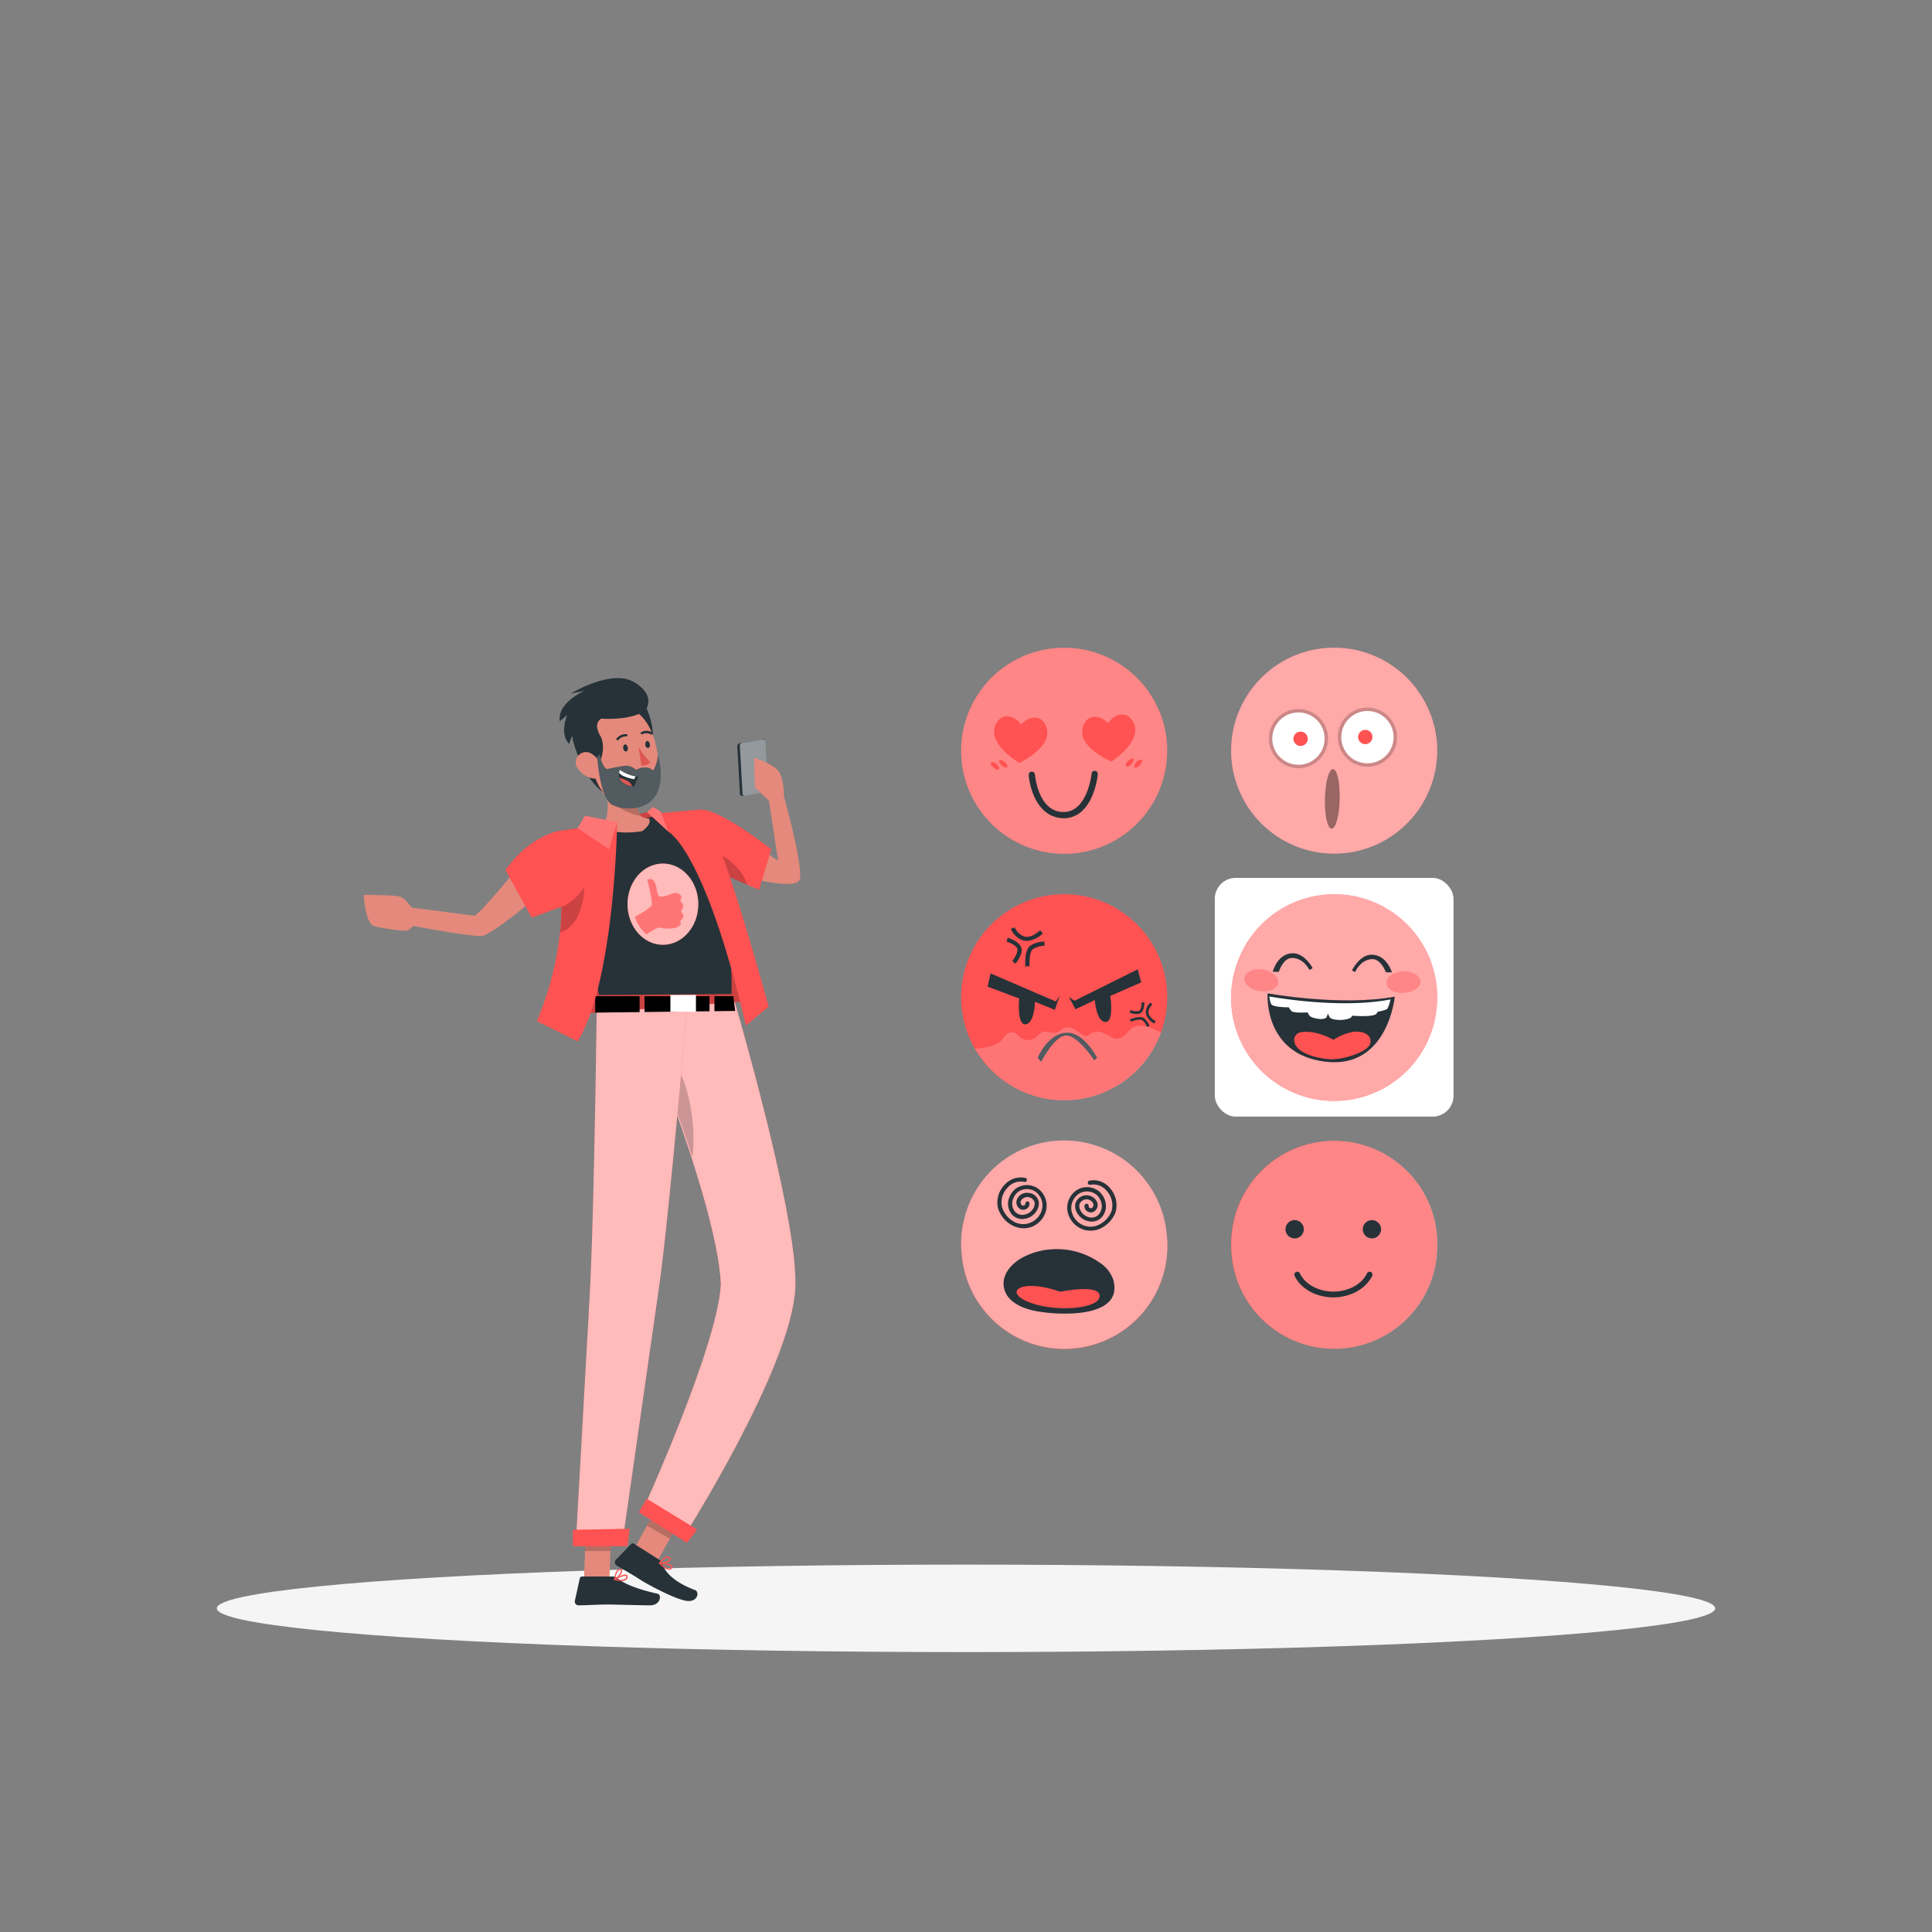 <svg class="animated" id="freepik_stories-world-emoji-day" xmlns="http://www.w3.org/2000/svg" viewBox="0 0 500 500" version="1.1" xmlns:xlink="http://www.w3.org/1999/xlink" xmlns:svgjs="http://svgjs.com/svgjs"><rect x="0" y="0" width="500" height="500" fill="#808080" stroke="none"/><style>.animator-hidden { display: none; }</style><g id="freepik--Shadow--inject-2" class="animable" style="transform-origin: 250px 416.24px;"><ellipse id="freepik--path--inject-2" cx="250" cy="416.24" rx="193.89" ry="11.32" style="fill: rgb(245, 245, 245); transform-origin: 250px 416.24px;" class="animable"></ellipse></g><g id="freepik--Confetti--inject-2" class="animable animator-active animator-hidden" style="transform-origin: 241.756px 254.74px;"><polygon points="265.44 187.18 261.48 192.33 269.41 195.9 265.44 187.18" style="fill: rgb(255, 82, 82); transform-origin: 265.445px 191.54px;" id="elo05kkwxp3z8" class="animable"></polygon><polygon points="336.81 262.8 341.92 258.77 335.1 253.37 336.81 262.8" style="fill: rgb(255, 82, 82); transform-origin: 338.51px 258.085px;" id="el5uql9s0vxtf" class="animable"></polygon><polygon points="196.75 128.65 196.36 122.16 188.03 124.66 196.75 128.65" style="fill: rgb(255, 82, 82); transform-origin: 192.39px 125.405px;" id="el46jtdynd34h" class="animable"></polygon><polygon points="200.32 320.49 196.35 325.65 204.29 329.22 200.32 320.49" style="fill: rgb(255, 82, 82); transform-origin: 200.32px 324.855px;" id="elfgh636kba5" class="animable"></polygon><polygon points="244.25 232.47 250.59 232.87 249.8 240 242.26 238.02 244.25 232.47" style="fill: rgb(255, 82, 82); transform-origin: 246.425px 236.235px;" id="el2y2x51zaam5" class="animable"></polygon><polygon points="365.12 305.67 362.11 311.28 355.95 307.58 360.9 301.56 365.12 305.67" style="fill: rgb(255, 82, 82); transform-origin: 360.535px 306.42px;" id="ellh8b89ulmee" class="animable"></polygon><polygon points="227.38 331.92 233.73 332.31 232.94 339.45 225.4 337.47 227.38 331.92" style="fill: rgb(255, 82, 82); transform-origin: 229.565px 335.685px;" id="elq34p71rzzim" class="animable"></polygon><path d="M302.56,234l4,.79s-5.95,4-3.18,7.14-2,5.95-2,5.95l-3.57-2.38s3.17-2.38,1.59-5.55S302.56,234,302.56,234Z" style="fill: rgb(255, 82, 82); transform-origin: 302.185px 240.94px;" id="el9g7brf884ys" class="animable"></path><polygon points="292.59 162.15 288.95 167.54 297.09 170.61 292.59 162.15" style="fill: rgb(255, 82, 82); transform-origin: 293.02px 166.38px;" id="elm97btjuack" class="animable"></polygon><polygon points="340.62 160.79 342.83 154.67 334.19 153.68 340.62 160.79" style="fill: rgb(255, 82, 82); transform-origin: 338.51px 157.235px;" id="elb34ex9sv258" class="animable"></polygon><polygon points="334.44 205.61 335.6 199.36 342.59 201.01 339.71 208.25 334.44 205.61" style="fill: rgb(255, 82, 82); transform-origin: 338.515px 203.805px;" id="el2894a6rh63s" class="animable"></polygon><path d="M377.56,242.81l-4,.45s4.47-5.59.86-7.77.08-6.27.08-6.27l4.12,1.18s-2.3,3.23.18,5.77S377.56,242.81,377.56,242.81Z" style="fill: rgb(255, 82, 82); transform-origin: 376.244px 236.24px;" id="elrfqpwujo5sr" class="animable"></path><path d="M289.05,335.69l4,.79s-5.95,4-3.17,7.14-2,5.95-2,5.95l-3.57-2.38s3.18-2.38,1.59-5.55S289.05,335.69,289.05,335.69Z" style="fill: rgb(255, 82, 82); transform-origin: 288.68px 342.63px;" id="elsjcubkfblgi" class="animable"></path><polygon points="342.48 343.94 338.51 349.1 346.45 352.67 342.48 343.94" style="fill: rgb(255, 82, 82); transform-origin: 342.48px 348.305px;" id="el3wj48d87h39" class="animable"></polygon><polygon points="299.98 294.28 306.33 294.68 305.53 301.82 298 299.84 299.98 294.28" style="fill: rgb(255, 82, 82); transform-origin: 302.165px 298.05px;" id="elr74p8hgb6oe" class="animable"></polygon><path d="M200.12,373.44l4,.79s-6,4-3.18,7.14-2,5.95-2,5.95l-3.57-2.38s3.17-2.38,1.59-5.55S200.12,373.44,200.12,373.44Z" style="fill: rgb(255, 82, 82); transform-origin: 199.745px 380.38px;" id="elo49q9hrfnz" class="animable"></path><path d="M263.43,138.24l-2.49.58s1.07-5.28-2-7.11-2-5.72-2-5.72l3.11.9a6.29,6.29,0,0,0,2,5.25C264.49,134.35,263.43,138.24,263.43,138.24Z" style="fill: rgb(255, 82, 82); transform-origin: 260.209px 132.405px;" id="el3r6f8c3jd9" class="animable"></path><path d="M251.83,296.53l-3.75,1.52s2.79-6.58-1.27-7.71-1.62-6.06-1.62-6.06l4.29,0s-1.34,3.73,1.73,5.51S251.83,296.53,251.83,296.53Z" style="fill: rgb(255, 82, 82); transform-origin: 248.61px 291.165px;" id="elnqoenpd7dko" class="animable"></path><path d="M202.7,196.38a3,3,0,1,1-3-3A3,3,0,0,1,202.7,196.38Z" style="fill: rgb(255, 82, 82); transform-origin: 199.7px 196.38px;" id="elmonjqozxxs" class="animable"></path><path d="M306.4,128.38a3,3,0,1,1-3-3A3,3,0,0,1,306.4,128.38Z" style="fill: rgb(255, 82, 82); transform-origin: 303.4px 128.38px;" id="el8rhfsnsbwsp" class="animable"></path><polygon points="219.8 148.89 215.07 153.36 222.34 158.14 219.8 148.89" style="fill: rgb(255, 82, 82); transform-origin: 218.705px 153.515px;" id="ele3wmtfq82qv" class="animable"></polygon><polygon points="181.11 283.83 184.27 278.13 175.89 275.79 181.11 283.83" style="fill: rgb(255, 82, 82); transform-origin: 180.08px 279.81px;" id="elivqvdk9xxd9" class="animable"></polygon><polygon points="134.88 293.54 133.21 299.83 141.91 300.06 134.88 293.54" style="fill: rgb(255, 82, 82); transform-origin: 137.56px 296.8px;" id="elu87gwl0goe" class="animable"></polygon><polygon points="111.58 243.63 110.97 249.96 103.86 248.93 106.1 241.47 111.58 243.63" style="fill: rgb(255, 82, 82); transform-origin: 107.72px 245.715px;" id="elzs8ozuh3hm" class="animable"></polygon><path d="M197.76,234.72l4-.8s-3.95,6-.17,7.81S202,248,202,248l-4.21-.81s2-3.42-.68-5.74S197.76,234.72,197.76,234.72Z" style="fill: rgb(255, 82, 82); transform-origin: 199.725px 240.96px;" id="eljhruj1kb46" class="animable"></path><polygon points="126.33 198.44 129.82 192.95 121.61 190.1 126.33 198.44" style="fill: rgb(255, 82, 82); transform-origin: 125.715px 194.27px;" id="elq0fzdwhcsjj" class="animable"></polygon><polygon points="166.74 230.83 160.38 230.99 160.54 223.81 168.22 225.12 166.74 230.83" style="fill: rgb(255, 82, 82); transform-origin: 164.3px 227.4px;" id="el6zkdxa9vnhj" class="animable"></polygon><path d="M160.57,163.25l-4-.44s5.58-4.47,2.53-7.39,1.46-6.1,1.46-6.1l3.76,2.05s-3,2.65-1.09,5.67S160.57,163.25,160.57,163.25Z" style="fill: rgb(255, 82, 82); transform-origin: 160.445px 156.285px;" id="el6ukfcyf1c2v" class="animable"></path><path d="M151.11,352.93a3,3,0,1,1,3.23,2.7A3,3,0,0,1,151.11,352.93Z" style="fill: rgb(255, 82, 82); transform-origin: 154.096px 352.64px;" id="el7076vvuzuad" class="animable"></path><g id="elt548hi8sk4g"><g style="opacity: 0.8; transform-origin: 241.756px 254.74px;" class="animable"><polygon points="265.44 187.18 261.48 192.33 269.41 195.9 265.44 187.18" style="fill: rgb(255, 255, 255); transform-origin: 265.445px 191.54px;" id="elupli40j82yt" class="animable"></polygon><polygon points="336.81 262.8 341.92 258.77 335.1 253.37 336.81 262.8" style="fill: rgb(255, 255, 255); transform-origin: 338.51px 258.085px;" id="elxsmmk4yu3fb" class="animable"></polygon><polygon points="196.75 128.65 196.36 122.16 188.03 124.66 196.75 128.65" style="fill: rgb(255, 255, 255); transform-origin: 192.39px 125.405px;" id="el51ycdhx4eun" class="animable"></polygon><polygon points="200.32 320.49 196.35 325.65 204.29 329.22 200.32 320.49" style="fill: rgb(255, 255, 255); transform-origin: 200.32px 324.855px;" id="elbxshcdc9h4n" class="animable"></polygon><polygon points="244.25 232.47 250.59 232.87 249.8 240 242.26 238.02 244.25 232.47" style="fill: rgb(255, 255, 255); transform-origin: 246.425px 236.235px;" id="elkvlnexipf7" class="animable"></polygon><polygon points="365.12 305.67 362.11 311.28 355.95 307.58 360.9 301.56 365.12 305.67" style="fill: rgb(255, 255, 255); transform-origin: 360.535px 306.42px;" id="elbpckevm392s" class="animable"></polygon><polygon points="227.38 331.92 233.73 332.31 232.94 339.45 225.4 337.47 227.38 331.92" style="fill: rgb(255, 255, 255); transform-origin: 229.565px 335.685px;" id="elpu1qd6cqas" class="animable"></polygon><path d="M302.56,234l4,.79s-5.95,4-3.18,7.14-2,5.95-2,5.95l-3.57-2.38s3.17-2.38,1.59-5.55S302.56,234,302.56,234Z" style="fill: rgb(255, 255, 255); transform-origin: 302.185px 240.94px;" id="els6qv49m9ht" class="animable"></path><polygon points="292.59 162.15 288.95 167.54 297.09 170.61 292.59 162.15" style="fill: rgb(255, 255, 255); transform-origin: 293.02px 166.38px;" id="elqfy9nbwna1q" class="animable"></polygon><polygon points="340.62 160.79 342.83 154.67 334.19 153.68 340.62 160.79" style="fill: rgb(255, 255, 255); transform-origin: 338.51px 157.235px;" id="eltnsmk1gvpv9" class="animable"></polygon><polygon points="334.44 205.61 335.6 199.36 342.59 201.01 339.71 208.25 334.44 205.61" style="fill: rgb(255, 255, 255); transform-origin: 338.515px 203.805px;" id="elnmm8q70t8nb" class="animable"></polygon><path d="M377.56,242.81l-4,.45s4.47-5.59.86-7.77.08-6.27.08-6.27l4.12,1.18s-2.3,3.23.18,5.77S377.56,242.81,377.56,242.81Z" style="fill: rgb(255, 255, 255); transform-origin: 376.244px 236.24px;" id="elfkkc0c6g1e8" class="animable"></path><path d="M289.05,335.69l4,.79s-5.95,4-3.17,7.14-2,5.95-2,5.95l-3.57-2.38s3.18-2.38,1.59-5.55S289.05,335.69,289.05,335.69Z" style="fill: rgb(255, 255, 255); transform-origin: 288.68px 342.63px;" id="el5e0ye17cdpm" class="animable"></path><polygon points="342.48 343.94 338.51 349.1 346.45 352.67 342.48 343.94" style="fill: rgb(255, 255, 255); transform-origin: 342.48px 348.305px;" id="elhdvrpkio1os" class="animable"></polygon><polygon points="299.98 294.28 306.33 294.68 305.53 301.82 298 299.84 299.98 294.28" style="fill: rgb(255, 255, 255); transform-origin: 302.165px 298.05px;" id="eliq8cih8mz" class="animable"></polygon><path d="M200.12,373.44l4,.79s-6,4-3.18,7.14-2,5.95-2,5.95l-3.57-2.38s3.17-2.38,1.59-5.55S200.12,373.44,200.12,373.44Z" style="fill: rgb(255, 255, 255); transform-origin: 199.745px 380.38px;" id="elsdqor20ftbm" class="animable"></path><path d="M263.43,138.24l-2.49.58s1.07-5.28-2-7.11-2-5.72-2-5.72l3.11.9a6.29,6.29,0,0,0,2,5.25C264.49,134.35,263.43,138.24,263.43,138.24Z" style="fill: rgb(255, 255, 255); transform-origin: 260.209px 132.405px;" id="elx17i89kzyh" class="animable"></path><path d="M251.83,296.53l-3.75,1.52s2.79-6.58-1.27-7.71-1.62-6.06-1.62-6.06l4.29,0s-1.34,3.73,1.73,5.51S251.83,296.53,251.83,296.53Z" style="fill: rgb(255, 255, 255); transform-origin: 248.61px 291.165px;" id="elcfrk7hjx2fo" class="animable"></path><path d="M202.7,196.38a3,3,0,1,1-3-3A3,3,0,0,1,202.7,196.38Z" style="fill: rgb(255, 255, 255); transform-origin: 199.7px 196.38px;" id="elde6s0i48ngj" class="animable"></path><path d="M306.4,128.38a3,3,0,1,1-3-3A3,3,0,0,1,306.4,128.38Z" style="fill: rgb(255, 255, 255); transform-origin: 303.4px 128.38px;" id="elj6jppdjsu3" class="animable"></path><polygon points="219.8 148.89 215.07 153.36 222.34 158.14 219.8 148.89" style="fill: rgb(255, 255, 255); transform-origin: 218.705px 153.515px;" id="ely29wpkv8ov" class="animable"></polygon><polygon points="181.11 283.83 184.27 278.13 175.89 275.79 181.11 283.83" style="fill: rgb(255, 255, 255); transform-origin: 180.08px 279.81px;" id="eled8pw18mdjh" class="animable"></polygon><polygon points="134.88 293.54 133.21 299.83 141.91 300.06 134.88 293.54" style="fill: rgb(255, 255, 255); transform-origin: 137.56px 296.8px;" id="elu4dxbwkk15" class="animable"></polygon><polygon points="111.58 243.63 110.97 249.96 103.86 248.93 106.1 241.47 111.58 243.63" style="fill: rgb(255, 255, 255); transform-origin: 107.72px 245.715px;" id="elpwue668qk2l" class="animable"></polygon><path d="M197.76,234.72l4-.8s-3.95,6-.17,7.81S202,248,202,248l-4.21-.81s2-3.42-.68-5.74S197.76,234.72,197.76,234.72Z" style="fill: rgb(255, 255, 255); transform-origin: 199.725px 240.96px;" id="ele93u8brf4jq" class="animable"></path><polygon points="126.33 198.44 129.82 192.95 121.61 190.1 126.33 198.44" style="fill: rgb(255, 255, 255); transform-origin: 125.715px 194.27px;" id="elteg061lbt8o" class="animable"></polygon><polygon points="166.74 230.83 160.38 230.99 160.54 223.81 168.22 225.12 166.74 230.83" style="fill: rgb(255, 255, 255); transform-origin: 164.3px 227.4px;" id="elt3k1jevedg" class="animable"></polygon><path d="M160.57,163.25l-4-.44s5.58-4.47,2.53-7.39,1.46-6.1,1.46-6.1l3.76,2.05s-3,2.65-1.09,5.67S160.57,163.25,160.57,163.25Z" style="fill: rgb(255, 255, 255); transform-origin: 160.445px 156.285px;" id="elg631qgdvpv6" class="animable"></path><path d="M151.11,352.93a3,3,0,1,1,3.23,2.7A3,3,0,0,1,151.11,352.93Z" style="fill: rgb(255, 255, 255); transform-origin: 154.096px 352.64px;" id="elyykexq341z" class="animable"></path></g></g></g><g id="freepik--speech-bubble--inject-2" class="animable animator-hidden" style="transform-origin: 299.43px 258.085px;"><rect x="232.66" y="148.9" width="162.33" height="218.37" rx="7.32" style="fill: rgb(255, 82, 82); transform-origin: 313.825px 258.085px;" id="elpowr0il0uj7" class="animable"></rect><g id="elqnd9iybhaxd"><rect x="232.66" y="148.9" width="162.33" height="218.37" rx="7.32" style="fill: rgb(255, 255, 255); opacity: 0.7; transform-origin: 313.825px 258.085px;" class="animable"></rect></g><polygon points="234.13 211.76 203.87 198.18 234.13 220.6 234.13 211.76" style="fill: rgb(255, 82, 82); transform-origin: 219px 209.39px;" id="elfkclk49db9" class="animable"></polygon><g id="elhxltmw01eap"><polygon points="234.13 211.76 203.87 198.18 234.13 220.6 234.13 211.76" style="fill: rgb(255, 255, 255); opacity: 0.7; transform-origin: 219px 209.39px;" class="animable"></polygon></g><g id="el01y3uyphkv6a"><rect x="381.51" y="157.03" width="5.92" height="202.12" rx="0.67" style="opacity: 0.2; isolation: isolate; transform-origin: 384.47px 258.09px;" class="animable"></rect></g><path d="M384.47,358.35a.52.52,0,0,1-.35-.14l-1.52-1.52a.5.5,0,0,1,.71-.71l1.16,1.17,1.17-1.17a.5.5,0,0,1,.7,0,.5.5,0,0,1,0,.71l-1.51,1.52A.54.54,0,0,1,384.47,358.35Z" style="fill: rgb(255, 255, 255); transform-origin: 384.472px 357.093px;" id="els7d1q6rdg4k" class="animable"></path><path d="M384.47,157.82a.51.51,0,0,1,.36.15l1.51,1.52a.49.49,0,1,1-.7.7L384.47,159l-1.16,1.16a.5.5,0,0,1-.71,0,.5.5,0,0,1,0-.7l1.52-1.52A.49.49,0,0,1,384.47,157.82Z" style="fill: rgb(255, 255, 255); transform-origin: 384.471px 159.077px;" id="el74gu2xtb9dd" class="animable"></path><rect x="381.51" y="167.24" width="5.92" height="36.57" rx="1.22" style="fill: rgb(255, 255, 255); transform-origin: 384.47px 185.525px;" id="elj94p9avfdx" class="animable"></rect></g><g id="freepik--Emojis--inject-2" class="animable" style="transform-origin: 307.006px 258.376px;scale: 1.25;"><rect x="314.39" y="227.2" width="61.78" height="61.78" rx="5.4" style="fill: rgb(255, 255, 255); transform-origin: 345.28px 258.09px;" id="elmo3yjw6lss" class="animable"></rect><path d="M300.54,185.38a21.93,21.93,0,0,0-1.16-2.73v0a26.66,26.66,0,1,0,2.68,11.45A26.21,26.21,0,0,0,300.54,185.38Z" style="fill: rgb(255, 82, 82); transform-origin: 275.401px 194.301px;" id="eljcmeebel8t" class="animable"></path><g id="elvi1xfnvn62d"><path d="M302.06,194.08a26.21,26.21,0,0,0-1.52-8.7,21.93,21.93,0,0,0-1.16-2.73v0a26.66,26.66,0,1,0,2.68,11.45Z" style="fill: rgb(255, 255, 255); opacity: 0.3; transform-origin: 275.401px 194.301px;" class="animable"></path></g><path d="M292.89,186.22c-1.8-2.43-4.73-1.18-6.12.95-1.73-1.86-4.84-2.58-6.19.12-2.29,4.56,3.55,8.09,6.27,9.43l.78.38.7-.51C290.79,194.8,295.93,190.32,292.89,186.22Z" style="fill: rgb(255, 82, 82); isolation: isolate; transform-origin: 286.942px 190.995px;" id="elgygexmneljh" class="animable"></path><path d="M270.45,187.39c-1.46-2.65-4.53-1.81-6.19.11-1.47-2.07-4.45-3.21-6.16-.72-2.88,4.21,2.42,8.5,4.95,10.2l.71.48.77-.41C267.2,195.61,272.91,191.86,270.45,187.39Z" style="fill: rgb(255, 82, 82); isolation: isolate; transform-origin: 264.159px 191.411px;" id="elccfw0iw07bg" class="animable"></path><path d="M273.36,211.5c-5.07-1.27-6.89-7.57-7.13-11a.81.81,0,0,1,1.61-.11c0,.1.76,9.54,7.18,9.76s7.47-9.83,7.48-9.94a.8.8,0,0,1,.88-.72.79.79,0,0,1,.72.88c0,.48-1.22,11.67-9.13,11.39A7.53,7.53,0,0,1,273.36,211.5Z" style="fill: rgb(38, 50, 56); transform-origin: 275.168px 205.625px;" id="elp0hteiadm3" class="animable"></path><path d="M292.8,197.79c-.52.53-1.14.78-1.38.54s0-.86.5-1.4,1.13-.77,1.38-.54S293.32,197.26,292.8,197.79Z" style="fill: rgb(255, 82, 82); isolation: isolate; transform-origin: 292.364px 197.361px;" id="elxaj6c5egxqt" class="animable"></path><path d="M295,198.05c-.52.54-1.14.78-1.38.54s0-.86.5-1.39,1.13-.78,1.37-.54S295.53,197.52,295,198.05Z" style="fill: rgb(255, 82, 82); isolation: isolate; transform-origin: 294.558px 197.626px;" id="elrglcs0m6jxa" class="animable"></path><path d="M259.27,198.15c.57.48,1.21.65,1.42.39s-.07-.85-.64-1.33-1.21-.65-1.43-.39S258.69,197.68,259.27,198.15Z" style="fill: rgb(255, 82, 82); isolation: isolate; transform-origin: 259.653px 197.68px;" id="el7ehpcyjp408" class="animable"></path><path d="M257.1,198.65c.57.48,1.21.65,1.43.39s-.07-.86-.65-1.33-1.21-.65-1.42-.39S256.53,198.17,257.1,198.65Z" style="fill: rgb(255, 82, 82); isolation: isolate; transform-origin: 257.497px 198.181px;" id="elz75gn4gyxcs" class="animable"></path><g id="elnf14kbeq7a"><circle cx="275.4" cy="258.09" r="26.67" style="fill: rgb(255, 82, 82); transform-origin: 275.4px 258.09px; transform: rotate(-50.26deg);" class="animable"></circle></g><path d="M256.36,251.92l16.89,7.27,1-1.49L273,261.35l-5.16-2.09s-.06,5.54-2.4,5.82-1.67-6.67-1.67-6.67l-8.17-3.06Z" style="fill: rgb(38, 50, 56); transform-origin: 264.925px 258.504px;" id="elfpyyjah7a27" class="animable"></path><path d="M294.43,250.87,278.08,259l-1.45-1,1.71,3.19,5-2.37s.36,5.53,2.71,5.67,1.3-6.75,1.3-6.75l8-3.5Z" style="fill: rgb(38, 50, 56); transform-origin: 285.99px 257.681px;" id="ellhsfj8bxfol" class="animable"></path><path d="M268.56,273.77s2.31-5.92,7.09-6.48,8.28,6.48,8.28,6.48l-.73.65s-4.28-6.56-7.33-6.43-6.43,6.82-6.43,6.82Z" style="fill: rgb(38, 50, 56); transform-origin: 276.245px 271.034px;" id="elu7r4x97eywq" class="animable"></path><g id="elhk5rejaj056"><path d="M295.2,265.45a4.45,4.45,0,0,0-1.54.31,3.91,3.91,0,0,0-.8.38,9.57,9.57,0,0,0-1.35,1.42c-.88.92-2.34,1.64-3.55,1a18.3,18.3,0,0,0-2.85-1.39,3.25,3.25,0,0,0-3,.4,2.18,2.18,0,0,1-.73.52,1.29,1.29,0,0,1-.81-.14c-.86-.4-1.59-1-2.42-1.51a3.19,3.19,0,0,0-2.72-.41c-.67.28-1.16.91-1.85,1.15-1.29.45-2.79-.61-4,0a7.49,7.49,0,0,0-1.49,1.28,3.28,3.28,0,0,1-4.21-.11,10.45,10.45,0,0,0-.83-.8,2.09,2.09,0,0,0-2.42,0,6.64,6.64,0,0,0-1.13,1.34,5.38,5.38,0,0,1-3.24,1.89c-.53.1-3.78.86-4,.44a26.65,26.65,0,0,0,48.26-4C298.78,266.38,297,265.4,295.2,265.45Z" style="fill: rgb(255, 255, 255); opacity: 0.2; isolation: isolate; transform-origin: 276.39px 275.111px;" class="animable"></path></g><path d="M262.79,249.4l-.83-.68c.62-.76,1.54-2.29,1.35-3.12s-1.83-1.62-2.82-1.93l.32-1c.33.1,3.17,1.05,3.55,2.72S263,249.16,262.79,249.4Z" style="fill: rgb(38, 50, 56); transform-origin: 262.452px 246.035px;" id="elpg42j6cglo" class="animable"></path><path d="M265.34,250.11c0-.44-.3-4.27,1.38-5.42a6.67,6.67,0,0,1,3.59-1l0,1.07a5.8,5.8,0,0,0-2.95.85c-.87.6-1,3-.91,4.44Z" style="fill: rgb(38, 50, 56); transform-origin: 267.815px 246.9px;" id="el9kg3zxoubhe" class="animable"></path><path d="M265.86,243.5a4.5,4.5,0,0,1-1-.1,5.34,5.34,0,0,1-3.25-3l1-.4a4.27,4.27,0,0,0,2.51,2.38c1.17.28,2.54-.27,4.06-1.62l.71.8A6.66,6.66,0,0,1,265.86,243.5Z" style="fill: rgb(38, 50, 56); transform-origin: 265.75px 241.75px;" id="elbykyiuxeem" class="animable"></path><path d="M292.33,262.06l.25-.66a3.37,3.37,0,0,0,2.25.19c.46-.28.62-1.48.62-2.17h.71c0,.22,0,2.21-1,2.79S292.52,262.14,292.33,262.06Z" style="fill: rgb(38, 50, 56); transform-origin: 294.245px 260.934px;" id="ellmc684lsv6" class="animable"></path><path d="M292.42,263.81c.26-.11,2.62-1.08,3.68-.27a4.48,4.48,0,0,1,1.4,2l-.68.2a3.71,3.71,0,0,0-1.15-1.67c-.56-.43-2.12,0-3,.35Z" style="fill: rgb(38, 50, 56); transform-origin: 294.96px 264.48px;" id="ela8sve3s38id" class="animable"></path><path d="M296.68,262.76a2.41,2.41,0,0,1-.15-.63,3.46,3.46,0,0,1,1.23-2.67l.46.54a2.79,2.79,0,0,0-1,2.07c.07.79.7,1.54,1.87,2.21l-.36.61A4.33,4.33,0,0,1,296.68,262.76Z" style="fill: rgb(38, 50, 56); transform-origin: 297.81px 262.175px;" id="el9j1ljvssa96" class="animable"></path><path d="M299.52,310.53a23.37,23.37,0,0,0-1.42-2.6v0a26.61,26.61,0,0,0-48.65,7.91,26.2,26.2,0,0,0-.55,8.95,26.66,26.66,0,1,0,53-5.73A26.32,26.32,0,0,0,299.52,310.53Z" style="fill: rgb(255, 82, 82); transform-origin: 275.429px 322.155px;" id="el4299lv47zh6" class="animable"></path><g id="elb23pj5pzyp4"><path d="M301.91,319a26.32,26.32,0,0,0-2.39-8.51,23.37,23.37,0,0,0-1.42-2.6v0a26.61,26.61,0,0,0-48.65,7.91,26.2,26.2,0,0,0-.55,8.95,26.66,26.66,0,1,0,53-5.73Z" style="fill: rgb(255, 255, 255); opacity: 0.5; transform-origin: 275.429px 322.115px;" class="animable"></path></g><path d="M263.43,317.68a6.85,6.85,0,0,1-1.29-.46,7.67,7.67,0,0,1-3.88-4.61,6.57,6.57,0,0,1,1.8-6.05,5.54,5.54,0,0,1,5.45-1.67.54.54,0,0,1-.26,1l-.09,0a4.46,4.46,0,0,0-4.32,1.39,5.52,5.52,0,0,0-1.55,5,6.52,6.52,0,0,0,3.32,4,4.85,4.85,0,0,0,4,.17,5,5,0,0,0,3.1-3.65,4.43,4.43,0,0,0-1.67-4.35,3.94,3.94,0,0,0-4.53,0,4.14,4.14,0,0,0-1.35,1.9,3.34,3.34,0,0,0,.38,3.05,2.48,2.48,0,0,0,2.2,1,3.38,3.38,0,0,0,2.48-1.38,2.62,2.62,0,0,0,.56-1.74,1.94,1.94,0,0,0-3.61-.44,1,1,0,0,0,.43,1.15.65.65,0,0,0,.57-.11.45.45,0,0,0,.19-.36.55.55,0,0,1,.49-.59.54.54,0,0,1,.58.48,1.46,1.46,0,0,1-.61,1.32,1.64,1.64,0,0,1-1.61.26,2,2,0,0,1-1.05-2.49,2.79,2.79,0,0,1,3.08-1.77,2.83,2.83,0,0,1,2.61,2.45,3.61,3.61,0,0,1-.77,2.48,4.42,4.42,0,0,1-3.3,1.82,3.54,3.54,0,0,1-3.11-1.45,4.36,4.36,0,0,1-.52-4,5.2,5.2,0,0,1,1.71-2.4,5,5,0,0,1,5.81,0,5.5,5.5,0,0,1,2.1,5.43,6.19,6.19,0,0,1-3.76,4.44A5.9,5.9,0,0,1,263.43,317.68Z" style="fill: rgb(38, 50, 56); transform-origin: 264.49px 311.302px;" id="elhcyu5y5z3l" class="animable"></path><path d="M280.89,318.35a6.58,6.58,0,0,1-1.2-.42,6.21,6.21,0,0,1-3.45-4.69,5.51,5.51,0,0,1,2.47-5.28,5,5,0,0,1,5.79.42,5.24,5.24,0,0,1,1.54,2.51,4.37,4.37,0,0,1-.8,4,3.52,3.52,0,0,1-3.2,1.22,4.41,4.41,0,0,1-3.16-2,3.6,3.6,0,0,1-.6-2.52,3,3,0,0,1,5.72-.3,2,2,0,0,1-1.22,2.42,1.69,1.69,0,0,1-1.58-.37,1.48,1.48,0,0,1-.53-1.36.54.54,0,0,1,.62-.44.5.5,0,0,1,.44.62.45.45,0,0,0,.17.37.64.64,0,0,0,.56.15,1,1,0,0,0,.51-1.11,1.93,1.93,0,0,0-3.63.19,2.56,2.56,0,0,0,.44,1.77,3.41,3.41,0,0,0,2.38,1.55,2.46,2.46,0,0,0,2.26-.86,3.29,3.29,0,0,0,.59-3,4.15,4.15,0,0,0-1.22-2,3.94,3.94,0,0,0-4.52-.31,4.45,4.45,0,0,0-2,4.22,5.09,5.09,0,0,0,2.84,3.86,4.93,4.93,0,0,0,4,.1,6.57,6.57,0,0,0,3.58-3.73,5.51,5.51,0,0,0-1.21-5.09,4.45,4.45,0,0,0-4.3-1.66.54.54,0,1,1-.2-1.06,5.45,5.45,0,0,1,5.33,2,6.6,6.6,0,0,1,1.39,6.17,7.63,7.63,0,0,1-4.19,4.33A6.08,6.08,0,0,1,280.89,318.35Z" style="fill: rgb(38, 50, 56); transform-origin: 282.577px 311.974px;" id="eljo6g43v5u2l" class="animable"></path><path d="M272.3,323.31a19.24,19.24,0,0,1,12.42,3.55,8.59,8.59,0,0,1,3.33,4.15c3.21,10.67-15.36,9.44-21,8.07-3.35-.81-7.12-2.73-7.32-6.65-.16-3.19,2.55-5.83,5.41-7.25A18.77,18.77,0,0,1,272.3,323.31Z" style="fill: rgb(38, 50, 56); transform-origin: 274.072px 331.619px;" id="elk9tmofj0njq" class="animable"></path><path d="M274.39,334.3s11-2.3,10.14,1.47c-.68,2.85-10.5,3.78-17.13,1.63C259,334.68,263.73,330.56,274.39,334.3Z" style="fill: rgb(255, 82, 82); transform-origin: 273.837px 335.692px;" id="elhq8kt6imvns" class="animable"></path><path d="M371.11,187.66a21.5,21.5,0,0,0-.9-2.82v0a26.67,26.67,0,0,0-47.69-4.46,27.38,27.38,0,0,0-1.58,3,26.66,26.66,0,1,0,50.91,13.08A25.84,25.84,0,0,0,371.11,187.66Z" style="fill: rgb(255, 82, 82); transform-origin: 345.286px 194.27px;" id="el1qalu1tuil2" class="animable"></path><g id="elo6z5wl4myyb"><path d="M371.85,196.47a25.84,25.84,0,0,0-.74-8.81,21.5,21.5,0,0,0-.9-2.82v0a26.67,26.67,0,0,0-47.69-4.46,27.38,27.38,0,0,0-1.58,3,26.2,26.2,0,0,0-2.23,8.68,26.66,26.66,0,1,0,53.14,4.4Z" style="fill: rgb(255, 255, 255); opacity: 0.5; transform-origin: 345.285px 194.273px;" class="animable"></path></g><g id="elfw3fm0kj2pi"><path d="M343.67,190.61a7.65,7.65,0,1,1-8.17-7.09A7.66,7.66,0,0,1,343.67,190.61Z" style="opacity: 0.2; isolation: isolate; transform-origin: 336.039px 191.151px;" class="animable"></path></g><path d="M342.79,190.68a6.77,6.77,0,1,1-7.23-6.28A6.76,6.76,0,0,1,342.79,190.68Z" style="fill: rgb(255, 255, 255); transform-origin: 336.037px 191.153px;" id="elrseaj06aet8" class="animable"></path><path d="M338.44,191.06a1.85,1.85,0,1,1-2-1.71A1.86,1.86,0,0,1,338.44,191.06Z" style="fill: rgb(255, 82, 82); isolation: isolate; transform-origin: 336.595px 191.194px;" id="elo6ok4ijlqu" class="animable"></path><g id="elmvs9ws4yryn"><path d="M346.26,191.32a7.65,7.65,0,1,1,8.17,7.09A7.64,7.64,0,0,1,346.26,191.32Z" style="opacity: 0.2; isolation: isolate; transform-origin: 353.891px 190.779px;" class="animable"></path></g><path d="M347.14,191.25a6.77,6.77,0,1,1,7.22,6.28A6.76,6.76,0,0,1,347.14,191.25Z" style="fill: rgb(255, 255, 255); transform-origin: 353.893px 190.776px;" id="el1ggihdpjmjq" class="animable"></path><path d="M351.49,190.87a1.85,1.85,0,1,1,2,1.71A1.85,1.85,0,0,1,351.49,190.87Z" style="fill: rgb(255, 82, 82); isolation: isolate; transform-origin: 353.335px 190.736px;" id="eltesiymtdeke" class="animable"></path><g id="elaxuq0vp1uyk"><path d="M346.71,206.8c-.1,4.25-1,7.68-2.09,7.66s-1.83-3.5-1.73-7.75,1-7.69,2.09-7.66S346.81,202.54,346.71,206.8Z" style="opacity: 0.4; isolation: isolate; transform-origin: 344.8px 206.755px;" class="animable"></path></g><path d="M370.77,250.26a21.6,21.6,0,0,0-1-2.78v0a26.66,26.66,0,0,0-47.84-2.2,28.2,28.2,0,0,0-1.44,3.11A26.67,26.67,0,1,0,371.93,259,26.06,26.06,0,0,0,370.77,250.26Z" style="fill: rgb(255, 82, 82); transform-origin: 345.275px 258.174px;" id="elnplv6ld3pvs" class="animable"></path><g id="el0mkrkrwu98k"><path d="M370.77,250.26a21.6,21.6,0,0,0-1-2.78v0a26.67,26.67,0,0,0-47.85-2.2,28.2,28.2,0,0,0-1.44,3.11A26.67,26.67,0,1,0,371.93,259,26.06,26.06,0,0,0,370.77,250.26ZM326,256.45c-2.39-.35-4.15-1.85-3.92-3.38s2.34-2.47,4.74-2.11,4.14,1.86,3.94,3.38S328.39,256.81,326,256.45Zm37.39.48c-2.4.16-4.43-.94-4.53-2.49s1.78-2.89,4.18-3,4.46,1,4.56,2.49S365.82,256.78,363.39,256.93Z" style="fill: rgb(255, 255, 255); opacity: 0.5; transform-origin: 345.275px 258.162px;" class="animable"></path></g><path d="M349.87,251.17s1.9-4,5-4.09c4-.09,5.36,4.56,5.36,4.56l-1.56,0s-1.29-3.62-3.7-3.42c-3,.24-4.25,3.33-4.25,3.33Z" style="fill: rgb(38, 50, 56); transform-origin: 355.05px 249.359px;" id="elt52fbv4bq9n" class="animable"></path><path d="M339.72,250.55s-2.08-3.92-5.2-3.85c-4,.1-5.13,4.8-5.13,4.8l1.56,0s1.12-3.68,3.53-3.59c3,.1,4.4,3.13,4.4,3.13Z" style="fill: rgb(38, 50, 56); transform-origin: 334.555px 249.1px;" id="el6684t52tu1j" class="animable"></path><path d="M328.06,257.07s18.9,3.46,32.91.86c0,0-1.75,18.78-17.94,16.84S328.06,257.07,328.06,257.07Z" style="fill: rgb(38, 50, 56); transform-origin: 344.505px 265.99px;" id="elt2jj6zlro1" class="animable"></path><path d="M328.5,257.88s18,3.38,31.36.77c0,0-.44,2.17-1,2.56a11.18,11.18,0,0,1-2.33.63,1.52,1.52,0,0,1-.53.69c-1.32.73-6.13.33-6.13.33s-.08.38-.25.49c-1.12.75-4.28.86-5.36.07a3.65,3.65,0,0,1-.6-1.16s-.25,1-.51,1.17c-.85.59-3.25.17-4.1-.42a2.56,2.56,0,0,1-.6-1s-3.23.23-4.13-.27a4.05,4.05,0,0,1-.78-1.05s-3.59.05-4.43-.69C328.68,259.63,328.5,257.88,328.5,257.88Z" style="fill: rgb(255, 255, 255); transform-origin: 344.18px 260.922px;" id="el7ozounvbacm" class="animable"></path><path d="M343.81,274.11c3.3.35,10.13-1.77,10.79-4s-1.9-3.54-4.72-3a13.37,13.37,0,0,0-4.76,2s-4.82-2.81-8.69-1.91C334,267.79,333.37,273,343.81,274.11Z" style="fill: rgb(255, 82, 82); transform-origin: 344.821px 270.568px;" id="el3k33sx3pfv" class="animable"></path><g id="elnzep67ub0n"><path d="M367.6,253.89c.1,1.54-1.78,2.9-4.2,3.05s-4.45-1-4.55-2.49,1.79-2.9,4.2-3S367.51,252.36,367.6,253.89Z" style="fill: rgb(255, 255, 255); opacity: 0.3; transform-origin: 363.225px 254.198px;" class="animable"></path></g><g id="eltjvgkk85kbj"><path d="M330.75,254.34c-.22,1.52-2.35,2.47-4.74,2.12s-4.16-1.87-3.94-3.39,2.35-2.47,4.74-2.11S331,252.82,330.75,254.34Z" style="fill: rgb(255, 255, 255); opacity: 0.3; transform-origin: 326.412px 253.708px;" class="animable"></path></g><path d="M370.42,313a20.47,20.47,0,0,0-1.15-2.73v0a26.67,26.67,0,0,0-47.9-.18,26.83,26.83,0,0,0-2.75,12,26.67,26.67,0,1,0,53.33-.37A26.23,26.23,0,0,0,370.42,313Z" style="fill: rgb(255, 82, 82); transform-origin: 345.288px 322.151px;" id="elsiqeqtk874o" class="animable"></path><g id="elb4vwnlhqf0r"><path d="M372,321.72a26.23,26.23,0,0,0-1.53-8.71,20.47,20.47,0,0,0-1.15-2.73v0a26.67,26.67,0,0,0-47.9-.18,26.83,26.83,0,0,0-2.75,12,26.67,26.67,0,1,0,53.33-.37Z" style="fill: rgb(255, 255, 255); opacity: 0.3; transform-origin: 345.338px 322.161px;" class="animable"></path></g><path d="M345.05,335.76c-4.43,0-8.46-2.24-10-5.57a.76.76,0,0,1,.36-1,.74.74,0,0,1,1,.36c1.33,2.82,4.82,4.71,8.68,4.71s7.35-1.89,8.68-4.71a.75.75,0,0,1,1-.36.76.76,0,0,1,.36,1C353.51,333.52,349.48,335.76,345.05,335.76Z" style="fill: rgb(38, 50, 56); transform-origin: 345.09px 332.437px;" id="elf7mo2gsfnyi" class="animable"></path><circle cx="355.05" cy="318.13" r="2.37" style="fill: rgb(38, 50, 56); transform-origin: 355.05px 318.13px;" id="elxdb1cf9r19" class="animable"></circle><path d="M337.42,318.13a2.37,2.37,0,1,1-2.37-2.37A2.38,2.38,0,0,1,337.42,318.13Z" style="fill: rgb(38, 50, 56); transform-origin: 335.05px 318.13px;" id="el1odld3l91yr" class="animable"></path></g><g id="freepik--Character--inject-2" class="animable" style="transform-origin: 150.61px 295.48px;"><g id="freepik--group--inject-2" class="animable" style="transform-origin: 150.61px 295.48px;"><path d="M191.5,205.44a.56.56,0,0,0,.66.52l6.11-1a.72.72,0,0,0,.59-.74l-.69-12.29a.63.63,0,0,0-.68-.61l-6.11,1.05a.8.8,0,0,0-.57.81Z" style="fill: rgb(38, 50, 56); transform-origin: 194.835px 198.644px;" id="elxbvehvgzz4p" class="animable"></path><g id="elenxw0nrptcq"><path d="M191.47,193l.7,12.41a.47.47,0,0,0,.58.5l5.18-.89c.35-.06.95-.36.93-.71l-.7-12.45c0-.35-.66-.53-1-.47l-5.18.89A.64.64,0,0,0,191.47,193Z" style="fill: rgb(255, 255, 255); opacity: 0.5; transform-origin: 195.162px 198.651px;" class="animable"></path></g><path d="M185.81,211.62l15.56,11.15L199,207.22l-3.63-3.42-.24-7.73s4.92,1.58,6.38,3.54,1.38,6.52,1.38,6.52,4.9,17.54,4.14,21.31-18.31-1.65-18.31-1.65Z" style="fill: rgb(228, 137, 123); transform-origin: 196.46px 212.422px;" id="ellg8r8e40ifl" class="animable"></path><path d="M199.62,219.78l-3.18,10.51-3-1.3-8.53-3.68-1.22-5.39h0l-2.35-10.38C186.32,209.32,199.62,219.78,199.62,219.78Z" style="fill: rgb(255, 82, 82); transform-origin: 190.48px 219.913px;" id="elkm1q5dlej1b" class="animable"></path><g id="elzzd2v0bio4c"><path d="M193.41,229l-8.53-3.68-1.22-5.39h0S191.07,222.12,193.41,229Z" style="opacity: 0.2; isolation: isolate; transform-origin: 188.535px 224.465px;" class="animable"></path></g><polygon points="164.01 401.04 169.91 404.44 176.99 391.6 171.09 388.2 164.01 401.04" style="fill: rgb(228, 137, 123); transform-origin: 170.5px 396.32px;" id="elhg576ueuj6n" class="animable"></polygon><path d="M170.63,403.68l-6.56-4.17a.56.56,0,0,0-.71.05l-4,4.12a1,1,0,0,0,.11,1.39l.17.11c2.28,1.4,3.53,2,6.38,3.85,1.76,1.11,9.19,5.11,11.93,5.3s3.06-2.4,1.94-2.82c-5.64-2.1-7.84-4.79-8.56-6.9A1.84,1.84,0,0,0,170.63,403.68Z" style="fill: rgb(38, 50, 56); transform-origin: 169.812px 406.873px;" id="elfa21f4xkpzl" class="animable"></path><g id="el1h1qk9sh9cb"><polygon points="171.09 388.2 176.99 391.6 173.33 398.22 167.43 394.82 171.09 388.2" style="opacity: 0.2; isolation: isolate; transform-origin: 172.21px 393.21px;" class="animable"></polygon></g><path d="M170.6,404.68a.15.15,0,0,1,0-.17.14.14,0,0,1,.14-.09c.28,0,2.77.12,3.23.84a.47.47,0,0,1,0,.51.84.84,0,0,1-.67.5,2.26,2.26,0,0,1-1.28-.43A9,9,0,0,1,170.6,404.68Zm.5.08a3.53,3.53,0,0,0,2.1,1.2.55.55,0,0,0,.46-.35.18.18,0,0,0,0-.2.57.57,0,0,0-.16-.15A6.82,6.82,0,0,0,171.1,404.76Z" style="fill: rgb(255, 82, 82); transform-origin: 172.309px 405.345px;" id="elcacl8f9kq2f" class="animable"></path><path d="M170.56,404.65a.15.15,0,0,1,0-.16c0-.09,1.1-1.58,2.07-1.67a.93.93,0,0,1,.68.21.53.53,0,0,1,.24.61c-.23.68-2.09,1.15-2.86,1.07h-.08A.15.15,0,0,1,170.56,404.65Zm2.51-1.4a.6.6,0,0,0-.39-.1c-.62.06-1.33.86-1.67,1.28.84-.05,2.11-.48,2.24-.88,0-.05,0-.13-.12-.26l-.06,0Z" style="fill: rgb(255, 82, 82); transform-origin: 172.055px 403.767px;" id="elfbd2s5xijv" class="animable"></path><polygon points="151.14 408.76 157.71 408.76 158.25 393.56 151.68 393.56 151.14 408.76" style="fill: rgb(228, 137, 123); transform-origin: 154.695px 401.16px;" id="ellzy9qzt29hf" class="animable"></polygon><path d="M158.62,408h-8a.59.59,0,0,0-.56.45l-1.29,5.85a1,1,0,0,0,.75,1.15l.21,0c2.58,0,4.46-.2,7.7-.2,2,0,8,.21,10.77.21s3.11-2.73,2-3c-5.06-1.1-8.86-2.63-10.48-4.08A1.66,1.66,0,0,0,158.62,408Z" style="fill: rgb(38, 50, 56); transform-origin: 159.772px 411.73px;" id="elv9d10cyaaub" class="animable"></path><g id="eldvjumtjjcq"><polygon points="151.68 393.57 158.25 393.57 157.97 401.41 151.4 401.41 151.68 393.57" style="opacity: 0.2; isolation: isolate; transform-origin: 154.825px 397.49px;" class="animable"></polygon></g><path d="M159.07,408.91a.15.15,0,0,1,0-.28c.24-.15,2.36-1.45,3.09-1.08a.47.47,0,0,1,.26.44.91.91,0,0,1-.32.83,2,2,0,0,1-1.26.34A7.68,7.68,0,0,1,159.07,408.91Zm.45-.21a3.18,3.18,0,0,0,2.33-.12.63.63,0,0,0,.21-.56c0-.12-.05-.18-.1-.18a.28.28,0,0,0-.2,0A6.25,6.25,0,0,0,159.52,408.7Z" style="fill: rgb(255, 82, 82); transform-origin: 160.702px 408.324px;" id="elktazigc51o" class="animable"></path><path d="M159,409a.19.19,0,0,1-.07-.14c0-.1.17-2,.93-2.6a.83.83,0,0,1,.66-.2.51.51,0,0,1,.5.41c.13.69-1.18,2.14-1.86,2.5h-.07Zm1.06-2.56a3.68,3.68,0,0,0-.78,2.06c.68-.51,1.51-1.61,1.43-2,0,0,0-.16-.23-.16h-.07A.54.54,0,0,0,160.08,406.39Z" style="fill: rgb(255, 82, 82); transform-origin: 159.979px 407.526px;" id="elk20l32wz05m" class="animable"></path><path d="M187.56,250.41s19.33,64,18.26,83.08c-1.16,20.87-29.21,64.77-29.21,64.77L166,391.58s19.82-43.26,20.56-59.27c-1.09-23.17-25.18-79.46-25.18-79.46Z" style="fill: rgb(255, 82, 82); transform-origin: 183.621px 324.335px;" id="el5vasaw5s1zy" class="animable"></path><g id="el7ipumpbfe1l"><path d="M187.56,250.41s19.33,64,18.26,83.08c-1.16,20.87-29.21,64.77-29.21,64.77L166,391.58s19.82-43.26,20.56-59.27c-1.09-23.17-25.18-79.46-25.18-79.46Z" style="fill: rgb(255, 255, 255); opacity: 0.6; transform-origin: 183.621px 324.335px;" class="animable"></path></g><g id="elq4xo4cjstl"><path d="M172.23,272.91c5.85,3.58,8.16,18.82,6.92,26.56-3.15-9.8-6.76-19.46-9.65-26.87A2.76,2.76,0,0,1,172.23,272.91Z" style="opacity: 0.2; isolation: isolate; transform-origin: 174.487px 285.922px;" class="animable"></path></g><path d="M178.61,251.71s-5.34,62.74-8.11,81.78c-3,20.87-9.52,66.4-9.52,66.4H149s2.46-43.58,3.59-64.09c1.31-23.37,1.93-82.11,1.93-82.11Z" style="fill: rgb(255, 82, 82); transform-origin: 163.805px 325.8px;" id="el14b286d4kv0p" class="animable"></path><g id="elnknq4n5uni9"><path d="M178.61,251.71s-5.34,62.74-8.11,81.78c-3,20.87-9.52,66.4-9.52,66.4H149s2.46-43.58,3.59-64.09c1.31-23.37,1.93-82.11,1.93-82.11Z" style="fill: rgb(255, 255, 255); opacity: 0.6; transform-origin: 163.805px 325.8px;" class="animable"></path></g><path d="M147.69,262.56l47-3.54S184.22,223.52,181.1,219s-13.62-8.79-13.62-8.79l-13.17,2.64Z" style="fill: rgb(255, 82, 82); transform-origin: 171.19px 236.385px;" id="elanqhwgvv7mb" class="animable"></path><g id="elfbqc6k6dwp5"><path d="M147.69,262.56l47-3.54S184.22,223.52,181.1,219s-13.62-8.79-13.62-8.79l-13.17,2.64Z" style="opacity: 0.2; isolation: isolate; transform-origin: 171.19px 236.385px;" class="animable"></path></g><polygon points="177.78 399.28 165.31 391.38 167.36 387.87 180.43 395.84 177.78 399.28" style="fill: rgb(255, 82, 82); transform-origin: 172.87px 393.575px;" id="elttmt5fa2jra" class="animable"></polygon><polygon points="162.42 400.15 148.26 400.15 148.26 395.92 162.96 395.64 162.42 400.15" style="fill: rgb(255, 82, 82); transform-origin: 155.61px 397.895px;" id="elar0ophdkiih" class="animable"></polygon><polygon points="183.62 261.71 166.81 261.91 166.81 257.81 183.62 257.81 183.62 261.71" id="el864u9s1e88k" class="animable" style="transform-origin: 175.215px 259.86px;"></polygon><polygon points="165.53 257.81 165.53 261.93 154.04 262.06 154.04 257.81 165.53 257.81" id="el9zdvyn7b5" class="animable" style="transform-origin: 159.785px 259.935px;"></polygon><polygon points="184.9 257.81 189.79 257.81 190.25 261.63 184.9 261.69 184.9 257.81" id="elg9iegxfwmlu" class="animable" style="transform-origin: 187.575px 259.75px;"></polygon><g id="eljo8sniiqim8"><rect x="173.5" y="257.5" width="6.61" height="4.33" style="fill: rgb(255, 255, 255); transform-origin: 176.805px 259.665px; transform: rotate(180deg);" class="animable"></rect></g><path d="M134.89,223.5S123.71,237.18,122.68,237s-16.15-2.12-16.15-2.12-1.66-2.45-3.11-2.86-9.31-.42-9.31-.42.46,7.47,2.71,8.09,8.05,1.4,8.67,1.11a6.66,6.66,0,0,0,1.45-1.16s15.11,2.84,17.81,2.58,16.14-11.74,16.14-11.74Z" style="fill: rgb(228, 137, 123); transform-origin: 117.5px 232.868px;" id="eleu9upjrxki5" class="animable"></path><path d="M155,257.5l34.32-.24s.65-28.38-8-47.73l-36.37,5.52a2.5,2.5,0,0,0-1.89,3.55C145.88,224.56,152.06,242.45,155,257.5Z" style="fill: rgb(38, 50, 56); transform-origin: 166.074px 233.515px;" id="eln8kh3b8fkt" class="animable"></path><path d="M166.16,215.11s-7.23,1.32-10.32-1.25c1.4-1.67,1.63-4.55,1.34-7.55A38.32,38.32,0,0,0,156,200c-.17-.66-.36-1.28-.54-1.84l9.29,6.26c0,.14,0,.28-.05.43,0,.43-.09.86-.1,1.29a7.76,7.76,0,0,0,.41,3,6.57,6.57,0,0,0,.77,1.93c.32.38.92.63,2.15.77C168.92,213.28,166.16,215.11,166.16,215.11Z" style="fill: rgb(228, 137, 123); transform-origin: 161.802px 206.804px;" id="elsy8jo35ny4" class="animable"></path><g id="elkaxf7nzfwrh"><path d="M165.75,211.13a14.44,14.44,0,0,1-8.57-4.82A38.32,38.32,0,0,0,156,200l8.7,4.85c0,.43-.09.86-.1,1.29a7.76,7.76,0,0,0,.41,3A6.57,6.57,0,0,0,165.75,211.13Z" style="opacity: 0.2; isolation: isolate; transform-origin: 160.875px 205.565px;" class="animable"></path></g><path d="M166.92,182.39s4.08,7.92.74,12.62-8.58-10.83-8.58-10.83Z" style="fill: rgb(38, 50, 56); transform-origin: 164.027px 189.143px;" id="elmv8bxucwz2" class="animable"></path><path d="M157,206a8,8,0,0,0,9.68,0,8.93,8.93,0,0,0,3.49-5.54c.06-.31.1-.62.13-.94.46-5.83-1.85-15-8.36-16.51a8.67,8.67,0,0,0-10.46,10.41C152.87,199.58,153.37,203.28,157,206Z" style="fill: rgb(228, 137, 123); transform-origin: 160.804px 195.201px;" id="el2f56t4i1usl" class="animable"></path><path d="M161.28,193.66c.05.51.41.87.75.82s.54-.51.46-1-.42-.88-.75-.82S161.21,193.14,161.28,193.66Z" style="fill: rgb(38, 50, 56); transform-origin: 161.887px 193.569px;" id="elcvy6qzkxb5" class="animable"></path><path d="M167,192.75c0,.51.42.88.75.83s.53-.52.45-1-.41-.88-.74-.83S167,192.27,167,192.75Z" style="fill: rgb(38, 50, 56); transform-origin: 167.609px 192.665px;" id="el60z3mtdp3na" class="animable"></path><path d="M165.25,193.29a18.43,18.43,0,0,0,3.11,4,2.93,2.93,0,0,1-2.37.84Z" style="fill: rgb(222, 87, 83); transform-origin: 166.805px 195.718px;" id="el9jh73zgki6e" class="animable"></path><path d="M168.77,190.06a.33.33,0,0,1-.32,0,2.43,2.43,0,0,0-2.18-.07.3.3,0,0,1-.41-.11.29.29,0,0,1,.11-.41h0a3,3,0,0,1,2.75,0,.3.3,0,0,1,.15.4h0A.31.31,0,0,1,168.77,190.06Z" style="fill: rgb(38, 50, 56); transform-origin: 167.357px 189.619px;" id="el5ksdk4w2jug" class="animable"></path><path d="M159.79,191.55a.33.33,0,0,1-.17,0,.3.3,0,0,1-.05-.42h0A3,3,0,0,1,162.1,190a.3.3,0,0,1,.27.33h0a.31.31,0,0,1-.34.26h0a2.47,2.47,0,0,0-2,.92A.32.32,0,0,1,159.79,191.55Z" style="fill: rgb(38, 50, 56); transform-origin: 160.939px 190.778px;" id="ellgekudmm8ue" class="animable"></path><path d="M154.88,184.88l.79,1.06c-1.91,1.09-1,3.39-.38,4.38,1.35,2.11.78,6-.69,7.73,0,0-.26-1-1-.57s.51,5.54,2.66,7.67c0,0-2.94-1.72-5.46-6.87-2.33-4.77-3.36-8.93-2.73-11.09Z" style="fill: rgb(38, 50, 56); transform-origin: 152.074px 195.015px;" id="elnwetwmpwnml" class="animable"></path><path d="M149.6,199a6,6,0,0,0,3.88,2.47c2.08.36,2.9-1.56,2.14-3.41-.69-1.64-2.6-3.86-4.6-3.35A2.68,2.68,0,0,0,149.6,199Z" style="fill: rgb(228, 137, 123); transform-origin: 152.449px 198.075px;" id="elfbnsngl32qq" class="animable"></path><path d="M158.51,208.32c3.29,1.6,9.16,1.36,11.39-2.84s.38-10.07.38-10.07a9.56,9.56,0,0,1-1.22,4c-1.89-1.67-4.45-.16-4.45-.16a4,4,0,0,0-2.54-1.09c-1.34.08-5,.88-5,.88-1.31-.56-1.88-3.92-1.88-3.92l-.63.71S155.22,206.71,158.51,208.32Z" style="fill: rgb(38, 50, 56); transform-origin: 162.78px 202.177px;" id="elag9p45vebg5" class="animable"></path><g id="el0h64xetgyqfl"><path d="M158.51,208.32c3.29,1.6,9.16,1.36,11.39-2.84s.38-10.07.38-10.07a9.56,9.56,0,0,1-1.22,4c-1.89-1.67-4.45-.16-4.45-.16a4,4,0,0,0-2.54-1.09c-1.34.08-5,.88-5,.88-1.31-.56-1.88-3.92-1.88-3.92l-.63.71S155.22,206.71,158.51,208.32Z" style="fill: rgb(255, 255, 255); opacity: 0.2; transform-origin: 162.78px 202.177px;" class="animable"></path></g><path d="M165.21,201.09a19,19,0,0,0-1.1,2.51l-.47-.09c-2.15-.41-3-1.31-3.32-2.18a2.85,2.85,0,0,1-.09-1.34,2.66,2.66,0,0,1,.2-.73,10.45,10.45,0,0,0,4,1.68Z" style="fill: rgb(38, 50, 56); transform-origin: 162.699px 201.43px;" id="elvh25cd1los" class="animable"></path><path d="M164.48,200.94l-.34.73c-2-.39-3.4-.94-3.91-1.68a2.66,2.66,0,0,1,.2-.73A10.45,10.45,0,0,0,164.48,200.94Z" style="fill: rgb(255, 255, 255); transform-origin: 162.355px 200.465px;" id="el8yz6a62nerm" class="animable"></path><path d="M163.64,203.51c-2.15-.41-3-1.31-3.32-2.18a6.8,6.8,0,0,1,2.3.93A2.61,2.61,0,0,1,163.64,203.51Z" style="fill: rgb(222, 87, 83); transform-origin: 161.98px 202.42px;" id="eliis7xnj1o4c" class="animable"></path><path d="M167,183.86s3.06-3.72-2.84-7.29-16.43,2.93-16.43,2.93l3.55-.75s-7.19,3.16-6.38,7.92L146.8,185s-2.13,4.94.54,7.55a8.35,8.35,0,0,1,8.33-6.57S163.18,186.6,167,183.86Z" style="fill: rgb(38, 50, 56); transform-origin: 156.315px 184.025px;" id="el8atdhrreezy" class="animable"></path><path d="M159.71,212.81s-.55,41.11-10.23,56.69l-10.55-5.25a80.9,80.9,0,0,0,6-23c.09-.8.15-1.61.21-2.41.09-1.39.13-2.79.11-4.21a43.76,43.76,0,0,0-1.65-11.91,32.94,32.94,0,0,0-1.62-4.45c-.63-1.41.83-2.95,2.37-3.18Z" style="fill: rgb(255, 82, 82); transform-origin: 149.32px 241.155px;" id="elaf9lxeglj8" class="animable"></path><polygon points="151.37 211.13 159.71 212.81 157.63 219.78 149.48 214.36 151.37 211.13" style="fill: rgb(255, 82, 82); transform-origin: 154.595px 215.455px;" id="elehna4fk5p2l" class="animable"></polygon><g id="elf2qwlqu2mog"><polygon points="151.37 211.13 159.71 212.81 157.63 219.78 149.48 214.36 151.37 211.13" style="fill: rgb(255, 255, 255); opacity: 0.2; transform-origin: 154.595px 215.455px;" class="animable"></polygon></g><path d="M169.68,210.54l3.29,4.71s9.38,4.53,20.06,50.17l5.89-4.93s-12.87-47.49-17.61-51Z" style="fill: rgb(255, 82, 82); transform-origin: 184.3px 237.455px;" id="elpdd8u8fxyx" class="animable"></path><polygon points="167.48 210.17 172.97 215.25 170.98 210.03 168.99 208.85 167.48 210.17" style="fill: rgb(255, 82, 82); transform-origin: 170.225px 212.05px;" id="elneq64rt96o" class="animable"></polygon><g id="elos5d07wlaxj"><polygon points="167.48 210.17 172.97 215.25 170.98 210.03 168.99 208.85 167.48 210.17" style="fill: rgb(255, 255, 255); opacity: 0.2; transform-origin: 170.225px 212.05px;" class="animable"></polygon></g><path d="M144.4,215.13s-7.34,1.18-13.57,10.05l6.78,12.3,10-3.67Z" style="fill: rgb(255, 82, 82); transform-origin: 139.22px 226.305px;" id="elwjdumuny37" class="animable"></path><g id="elkl27l1mdpdr"><path d="M151.23,229.59s0,9.79-6.24,11.7h0c.09-.8.15-1.61.21-2.41.09-1.39.13-2.79.11-4.21h0C148.62,233.63,151.23,229.59,151.23,229.59Z" style="opacity: 0.2; isolation: isolate; transform-origin: 148.11px 235.44px;" class="animable"></path></g><g id="elydb2pin4i4r"><ellipse cx="171.56" cy="234" rx="9.16" ry="10.51" style="fill: rgb(255, 82, 82); transform-origin: 171.56px 234px; transform: rotate(-5.22deg);" class="animable"></ellipse></g><g id="elzuxx4jwndhl"><ellipse cx="171.56" cy="234" rx="9.16" ry="10.51" style="fill: rgb(255, 255, 255); opacity: 0.6; transform-origin: 171.56px 234px; transform: rotate(-5.22deg);" class="animable"></ellipse></g><path d="M164.36,237.27s3.94-2.13,4.3-3-1.11-6.52-1.11-6.52a1.14,1.14,0,0,1,1.74.38c.79,1.16.56,2.73,1.13,3.65s3.59-.67,4.34-.69,1.83.69,1.54,1.33-.3.82.09,1.18a1.29,1.29,0,0,1,.06,1.82c-.6.57.53,1,.43,1.67s-1,1.21-.83,1.46.48.67-.73,1.34-4.25.37-4.65.14-3.34,1.75-3.34,1.75A9.06,9.06,0,0,1,164.36,237.27Z" style="fill: rgb(255, 82, 82); transform-origin: 170.623px 234.638px;" id="elr2c3dfnjse" class="animable"></path><g id="elvxw6ekd050l"><path d="M164.36,237.27s3.94-2.13,4.3-3-1.11-6.52-1.11-6.52a1.14,1.14,0,0,1,1.74.38c.79,1.16.56,2.73,1.13,3.65s3.59-.67,4.34-.69,1.83.69,1.54,1.33-.3.82.09,1.18a1.29,1.29,0,0,1,.06,1.82c-.6.57.53,1,.43,1.67s-1,1.21-.83,1.46.48.67-.73,1.34-4.25.37-4.65.14-3.34,1.75-3.34,1.75A9.06,9.06,0,0,1,164.36,237.27Z" style="fill: rgb(255, 255, 255); opacity: 0.2; transform-origin: 170.623px 234.638px;" class="animable"></path></g></g></g><g id="freepik--Text--inject-2" class="animable animator-hidden" style="transform-origin: 250px 89.84px;"><polygon points="305.2 111.6 338.6 111.6 330.48 92.73 338.6 73.86 305.2 73.86 305.2 111.6" style="fill: rgb(255, 82, 82); transform-origin: 321.9px 92.73px;" id="elamw2yqiw3vp" class="animable"></polygon><polygon points="194.8 111.6 161.4 111.6 169.52 92.73 161.4 73.86 194.8 73.86 194.8 111.6" style="fill: rgb(255, 82, 82); transform-origin: 178.1px 92.73px;" id="elolivsukzq8m" class="animable"></polygon><g id="ela03op5ly3q"><polygon points="305.2 111.6 338.6 111.6 330.48 92.73 338.6 73.86 305.2 73.86 305.2 111.6" style="fill: rgb(255, 255, 255); opacity: 0.2; transform-origin: 321.9px 92.73px;" class="animable"></polygon></g><g id="el9t3ovhn2g8"><polygon points="194.8 111.6 161.4 111.6 169.52 92.73 161.4 73.86 194.8 73.86 194.8 111.6" style="fill: rgb(255, 255, 255); opacity: 0.2; transform-origin: 178.1px 92.73px;" class="animable"></polygon></g><g id="eleefphpm9vm9"><polygon points="321.9 105.82 305.2 111.6 305.2 73.86 321.9 105.82" style="opacity: 0.2; isolation: isolate; transform-origin: 313.55px 92.73px;" class="animable"></polygon></g><g id="el0azh315qtkb"><polygon points="178.1 105.82 194.8 111.6 194.8 73.86 178.1 105.82" style="opacity: 0.2; isolation: isolate; transform-origin: 186.45px 92.73px;" class="animable"></polygon></g><rect x="178.1" y="68.08" width="143.8" height="37.74" style="fill: rgb(255, 82, 82); transform-origin: 250px 86.95px;" id="elo33jtog8spf" class="animable"></rect><g id="el33yz0rsdn9d"><rect x="178.1" y="68.08" width="143.8" height="37.74" style="fill: rgb(255, 255, 255); opacity: 0.4; transform-origin: 250px 86.95px;" class="animable"></rect></g><path d="M209.29,95.5v2.31h-9.61V85.39h9.38V87.7h-6.53v2.69h5.77v2.24h-5.77V95.5Z" style="fill: rgb(255, 255, 255); transform-origin: 204.485px 91.6px;" id="elpdyws70hbs" class="animable"></path><path d="M222.89,97.81l0-7.45-3.65,6.14h-1.3l-3.64-6v7.29h-2.69V85.39H214l4.65,7.72,4.58-7.72h2.36l0,12.42Z" style="fill: rgb(255, 255, 255); transform-origin: 218.6px 91.6px;" id="eleiqkgedyqgq" class="animable"></path><path d="M227.75,91.6c0-3.69,2.88-6.42,6.8-6.42s6.8,2.71,6.8,6.42-2.9,6.42-6.8,6.42S227.75,95.29,227.75,91.6Zm10.69,0a3.89,3.89,0,1,0-3.89,4A3.79,3.79,0,0,0,238.44,91.6Z" style="fill: rgb(255, 255, 255); transform-origin: 234.55px 91.6px;" id="eljuq8evrg1qq" class="animable"></path><path d="M241.49,96.21l1.6-1.91a2.85,2.85,0,0,0,2.3,1.36c1.16,0,1.76-.69,1.76-2V87.7h-4.36V85.39H250v8.06c0,3.07-1.55,4.57-4.47,4.57A5,5,0,0,1,241.49,96.21Z" style="fill: rgb(255, 255, 255); transform-origin: 245.745px 91.707px;" id="ela23ltt23nor" class="animable"></path><path d="M252.85,85.39h2.87V97.81h-2.87Z" style="fill: rgb(255, 255, 255); transform-origin: 254.285px 91.6px;" id="eleremhxxvw6i" class="animable"></path><path d="M263.69,85.39h5.65c4.06,0,6.85,2.45,6.85,6.21s-2.79,6.21-6.85,6.21h-5.65Zm5.5,10.06c2.47,0,4.09-1.47,4.09-3.85s-1.62-3.85-4.09-3.85h-2.62v7.7Z" style="fill: rgb(255, 255, 255); transform-origin: 269.94px 91.6px;" id="elexvka7v0int" class="animable"></path><path d="M286.36,95.15h-5.77l-1.1,2.66h-2.95l5.54-12.42h2.84l5.55,12.42h-3ZM285.45,93l-2-4.76-2,4.76Z" style="fill: rgb(255, 255, 255); transform-origin: 283.505px 91.6px;" id="el3rfvsoxx976" class="animable"></path><path d="M297,93.41v4.4h-2.88V93.38l-4.8-8h3l3.32,5.52L299,85.39h2.83Z" style="fill: rgb(255, 255, 255); transform-origin: 295.575px 91.595px;" id="el36wv91z1m25" class="animable"></path><path d="M240.68,74.26l-2.3,6.81h-.76l-2-5.81-2,5.81h-.75l-2.3-6.81h.74l2,5.86,2-5.86H236l2,5.89,2-5.89Z" style="fill: rgb(255, 255, 255); transform-origin: 235.625px 77.665px;" id="elmx6pj8zsp9l" class="animable"></path><path d="M241.33,77.67a3.58,3.58,0,1,1,3.58,3.46A3.43,3.43,0,0,1,241.33,77.67Zm6.43,0a2.86,2.86,0,1,0-2.85,2.82A2.76,2.76,0,0,0,247.76,77.67Z" style="fill: rgb(255, 255, 255); transform-origin: 244.908px 77.552px;" id="elbw4arpwijlf" class="animable"></path><path d="M254.75,81.07l-1.56-2.19a4.8,4.8,0,0,1-.55,0h-1.83v2.16h-.72V74.26h2.55c1.74,0,2.79.88,2.79,2.34a2.12,2.12,0,0,1-1.56,2.14l1.66,2.33Zm0-4.47c0-1.09-.72-1.72-2.09-1.72h-1.81V78.3h1.81C254,78.3,254.71,77.67,254.71,76.6Z" style="fill: rgb(255, 255, 255); transform-origin: 252.81px 77.665px;" id="eljv9b7ka3p19" class="animable"></path><path d="M257.13,74.26h.72v6.19h3.81v.62h-4.53Z" style="fill: rgb(255, 255, 255); transform-origin: 259.395px 77.665px;" id="elosd1vgyl38f" class="animable"></path><path d="M262.86,74.26h2.77a3.41,3.41,0,1,1,0,6.81h-2.77Zm2.74,6.19a2.79,2.79,0,1,0,0-5.57h-2v5.57Z" style="fill: rgb(255, 255, 255); transform-origin: 266.042px 77.665px;" id="elu8r2n4sofxe" class="animable"></path><rect x="271.73" y="76.94" width="28.82" height="1" style="fill: rgb(255, 255, 255); transform-origin: 286.14px 77.44px;" id="eliqx7bvdk34l" class="animable"></rect><rect x="199.45" y="76.94" width="28.82" height="1" style="fill: rgb(255, 255, 255); transform-origin: 213.86px 77.44px;" id="eldzbe5ey826t" class="animable"></rect></g><defs>     <filter id="active" height="200%">         <feMorphology in="SourceAlpha" result="DILATED" operator="dilate" radius="2"></feMorphology>                <feFlood flood-color="#32DFEC" flood-opacity="1" result="PINK"></feFlood>        <feComposite in="PINK" in2="DILATED" operator="in" result="OUTLINE"></feComposite>        <feMerge>            <feMergeNode in="OUTLINE"></feMergeNode>            <feMergeNode in="SourceGraphic"></feMergeNode>        </feMerge>    </filter>    <filter id="hover" height="200%">        <feMorphology in="SourceAlpha" result="DILATED" operator="dilate" radius="2"></feMorphology>                <feFlood flood-color="#ff0000" flood-opacity="0.5" result="PINK"></feFlood>        <feComposite in="PINK" in2="DILATED" operator="in" result="OUTLINE"></feComposite>        <feMerge>            <feMergeNode in="OUTLINE"></feMergeNode>            <feMergeNode in="SourceGraphic"></feMergeNode>        </feMerge>            <feColorMatrix type="matrix" values="0   0   0   0   0                0   1   0   0   0                0   0   0   0   0                0   0   0   1   0 "></feColorMatrix>    </filter></defs></svg>